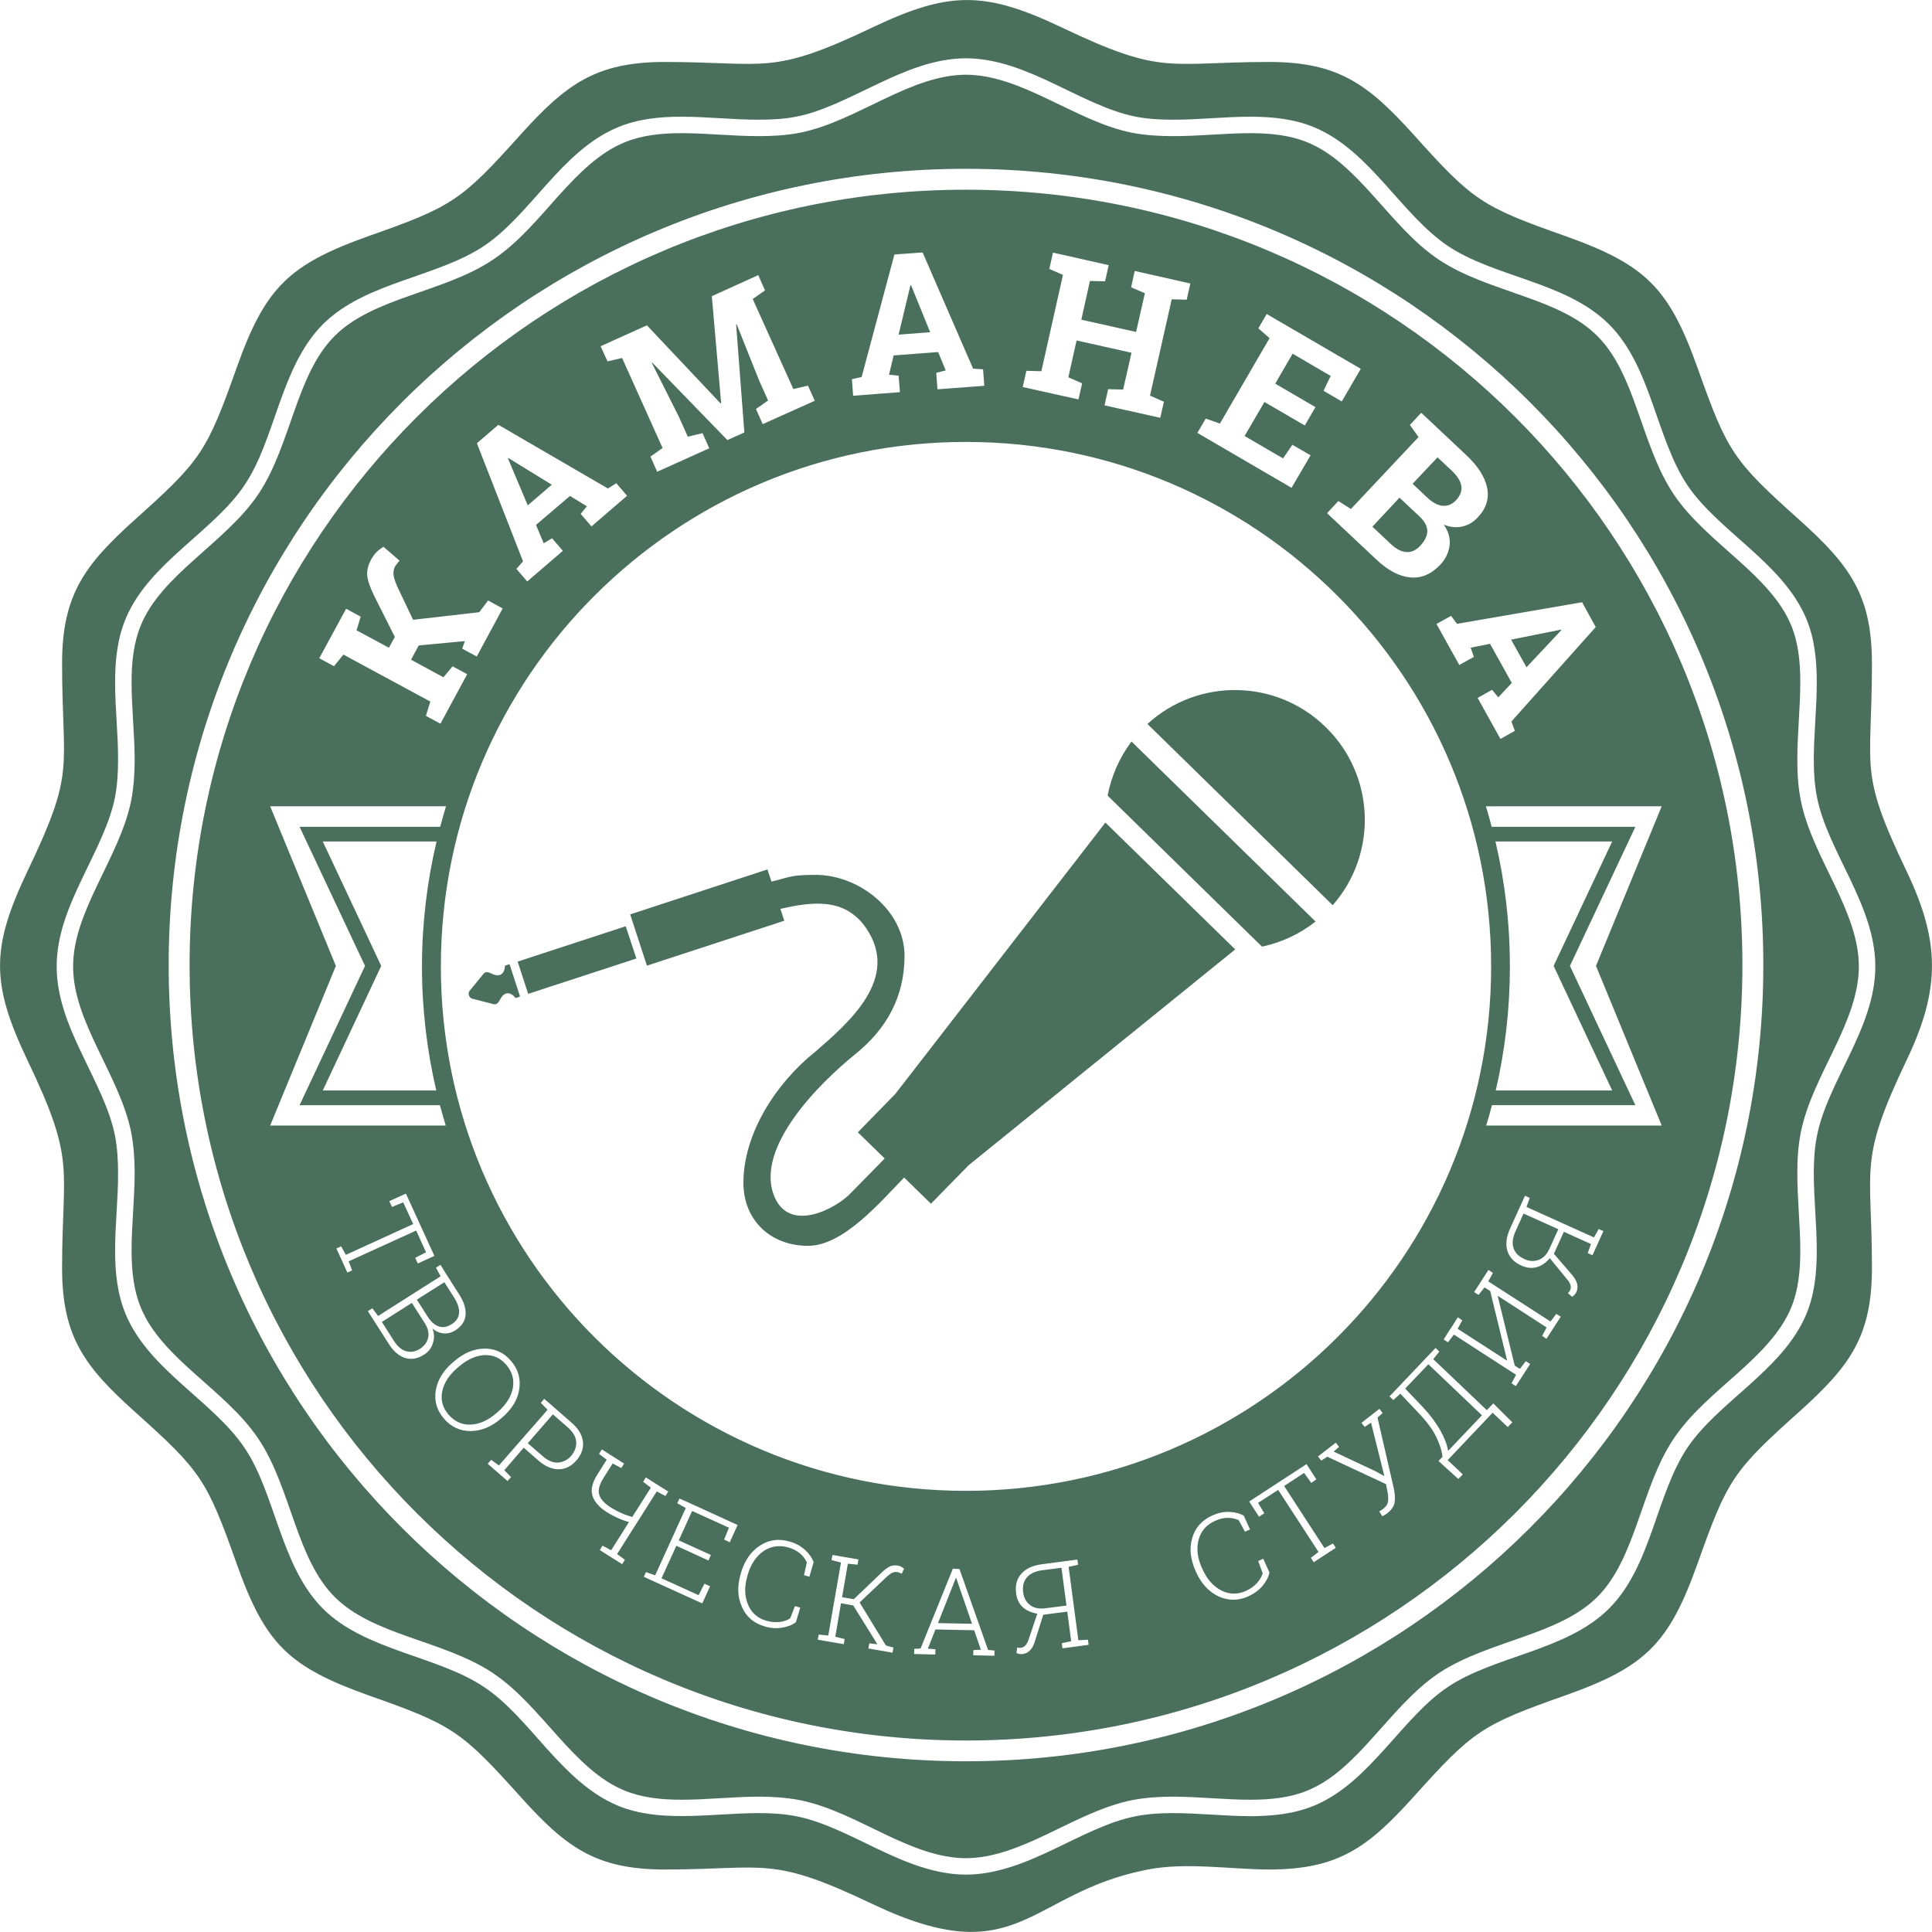 <?xml version="1.0" encoding="UTF-8"?>
<!DOCTYPE svg PUBLIC "-//W3C//DTD SVG 1.1//EN" "http://www.w3.org/Graphics/SVG/1.1/DTD/svg11.dtd">
<!-- Creator: CorelDRAW 2018 (64-Bit Оценочная версия) -->
<svg xmlns="http://www.w3.org/2000/svg" xml:space="preserve" width="500px" height="500px" version="1.1" style="shape-rendering:geometricPrecision; text-rendering:geometricPrecision; image-rendering:optimizeQuality; fill-rule:evenodd; clip-rule:evenodd"
viewBox="0 0 143.17 143.17"
 xmlns:xlink="http://www.w3.org/1999/xlink">
 <defs>
  <style type="text/css">
   <![CDATA[
    .fil0 {fill:#4A705D}
   ]]>
  </style>
 </defs>
 <g id="Слой_x0020_1">
  <path class="fil0" d="M141.3 64.59c-3.61,-7.55 -2.58,-7.4 -2.58,-15.41 0,-5.09 -1.65,-7.3 -5.36,-10.64 -4.93,-4.41 -5.35,-5.04 -7.56,-11.27 -2.12,-5.94 -3.84,-7.65 -9.78,-9.77 -6.25,-2.2 -6.87,-2.63 -11.29,-7.55 -3.34,-3.7 -5.56,-5.35 -10.65,-5.36 -7.62,0.01 -7.85,1.05 -15.43,-2.57 -5.67,-2.69 -8.31,-2.69 -13.97,0 -7.58,3.62 -7.82,2.58 -15.44,2.57 -5.09,0.01 -7.3,1.66 -10.64,5.36 -4.42,4.92 -5.05,5.35 -11.3,7.55 -5.94,2.12 -7.66,3.84 -9.77,9.77 -2.21,6.23 -2.64,6.86 -7.57,11.27 -3.7,3.34 -5.36,5.55 -5.36,10.64 0.01,8.01 1.04,7.86 -2.58,15.41 -2.69,5.66 -2.69,8.29 0,13.95 3.63,7.57 2.59,7.81 2.58,15.41 0,5.09 1.65,7.3 5.36,10.64 4.93,4.41 5.36,5.04 7.57,11.27 2.11,5.94 3.83,7.65 9.77,9.77 6.25,2.2 6.88,2.63 11.3,7.55 3.34,3.71 5.55,5.35 10.64,5.36 7.63,-0.01 7.85,-1.05 15.44,2.57 10.86,5.16 11.44,-0.82 20.33,-2.56 2.9,-0.57 6.12,-0.02 9.07,-0.01 5.1,-0.01 7.3,-1.65 10.65,-5.36 4.42,-4.92 5.05,-5.35 11.29,-7.55 5.94,-2.11 7.66,-3.84 9.78,-9.77 2.21,-6.23 2.63,-6.86 7.56,-11.27 3.71,-3.34 5.36,-5.55 5.36,-10.64 0,-7.6 -1.04,-7.84 2.58,-15.41 2.52,-5.28 2.46,-8.79 0,-13.95zm-103.54 6.86l-0.34 0.11c0,0.32 -0.14,0.75 -0.6,0.71 -0.37,-0.02 -0.69,-0.4 -0.96,-0.14l-0.95 1.16c-0.11,0.13 -0.23,0.24 -0.16,0.47 0.08,0.23 0.24,0.25 0.41,0.29l1.45 0.37c0.37,0.05 0.41,-0.44 0.69,-0.68 0.35,-0.3 0.72,-0.04 0.9,0.22l0.34 -0.11 -0.78 -2.4zm59.73 -3.16c-1.19,0.94 -2.55,1.56 -3.97,1.86l-11.44 -11.19c0.27,-1.42 0.86,-2.8 1.77,-4.01l13.64 13.34zm-12.46 -14.64c3.74,-3.42 9.54,-3.36 13.21,0.23 3.68,3.59 3.86,9.4 0.52,13.2l-13.73 -13.43zm-18.67 27.4l15.56 -20.1 0 0.01 9.61 9.39 0 0.01 -19.75 15.99 -2.79 2.85 -0.33 -0.32 -1.66 -1.62c-1.74,1.79 -4.5,5.06 -7.11,5.06 -2.74,0.01 -4.79,-1.85 -4.8,-4.66 0,-3.71 2.47,-7.44 5.31,-9.71 2.56,-2.21 6.3,-5.46 3.8,-9.15 -1.59,-2.35 -4.09,-1.96 -6.37,-1.45l0.29 0.88 -10.18 3.33 -1.24 -3.8 10.17 -3.33 0.3 0.9c1.38,-0.32 1.29,-0.49 3.26,-0.5 3.23,0 6.59,2.62 6.6,6 0,3.02 -1.31,5.4 -3.65,7.29 -2.59,2.09 -7.51,6.93 -5.99,10.56 1.16,2.75 4.64,0.83 5.67,-0.28l2.5 -2.55 -1.66 -1.62 -0.33 -0.32 2.79 -2.86zm-27.22 -7.4l-0.78 -2.39 8.01 -2.62 0.79 2.39 -8.02 2.62zm-6.95 19.42l-1.23 0.56 -0.19 -0.42 0.8 -0.41 -0.73 -1.61 -5 2.28 0.25 0.67 -0.35 0.16 -0.81 -1.78 0.35 -0.16 0.35 0.63 4.99 -2.28 -0.74 -1.61 -0.83 0.34 -0.2 -0.43 1.23 -0.56 2.11 4.62zm1.83 2.84c0.36,0.56 0.52,1.07 0.48,1.53 -0.03,0.46 -0.29,0.84 -0.76,1.15 -0.28,0.17 -0.57,0.25 -0.87,0.22 -0.31,-0.03 -0.58,-0.15 -0.83,-0.37 0.15,0.37 0.16,0.73 0.04,1.09 -0.11,0.37 -0.33,0.65 -0.66,0.86 -0.48,0.3 -0.95,0.38 -1.41,0.24 -0.45,-0.15 -0.85,-0.49 -1.18,-1.01l-1.57 -2.46 0.33 -0.21 0.43 0.57 4.63 -2.94 -0.34 -0.64 0.33 -0.21 0.38 0.61 1 1.57zm-3.5 0.64l-2.22 1.41 0.9 1.42c0.26,0.4 0.55,0.65 0.89,0.75 0.34,0.1 0.69,0.04 1.04,-0.18 0.32,-0.21 0.52,-0.48 0.6,-0.82 0.07,-0.33 -0.01,-0.7 -0.26,-1.09l-0.95 -1.49zm0.37 -0.24l0.79 1.24c0.25,0.39 0.52,0.64 0.83,0.74 0.31,0.11 0.63,0.05 0.96,-0.16 0.34,-0.21 0.52,-0.49 0.55,-0.83 0.03,-0.33 -0.1,-0.72 -0.37,-1.15l-0.72 -1.13 -2.04 1.29zm6.26 8.79c-0.72,0.63 -1.48,0.94 -2.27,0.95 -0.79,0 -1.45,-0.31 -1.98,-0.92 -0.53,-0.62 -0.73,-1.31 -0.61,-2.08 0.13,-0.78 0.55,-1.48 1.28,-2.1l0.06 -0.05c0.72,-0.63 1.48,-0.95 2.26,-0.96 0.78,-0.01 1.44,0.28 1.97,0.9 0.53,0.61 0.74,1.32 0.62,2.1 -0.12,0.78 -0.54,1.48 -1.27,2.11l-0.06 0.05zm-0.27 -0.46c0.62,-0.54 1,-1.13 1.12,-1.77 0.12,-0.64 -0.04,-1.22 -0.49,-1.74 -0.44,-0.51 -0.98,-0.74 -1.63,-0.71 -0.64,0.04 -1.27,0.33 -1.9,0.87l-0.07 0.06c-0.63,0.54 -1.01,1.13 -1.14,1.76 -0.13,0.63 0.03,1.21 0.47,1.72 0.45,0.52 1.01,0.77 1.65,0.74 0.65,-0.03 1.29,-0.32 1.92,-0.87l0.07 -0.06zm5.48 0.79c0.51,0.44 0.78,0.91 0.84,1.41 0.05,0.5 -0.11,0.95 -0.48,1.38 -0.37,0.42 -0.8,0.65 -1.3,0.66 -0.5,0.01 -1,-0.2 -1.51,-0.64l-1.1 -0.96 -1.44 1.67 0.5 0.51 -0.26 0.29 -1.47 -1.28 0.26 -0.29 0.57 0.42 3.61 -4.13 -0.5 -0.51 0.25 -0.3 0.54 0.47 1.49 1.3zm-3.25 1.52l1.1 0.95c0.39,0.35 0.78,0.51 1.15,0.48 0.38,-0.03 0.7,-0.19 0.97,-0.5 0.26,-0.31 0.39,-0.65 0.37,-1.03 -0.02,-0.37 -0.23,-0.73 -0.63,-1.08l-1.1 -0.96 -1.86 2.14zm7.5 5.84c-0.3,-0.08 -0.57,-0.18 -0.83,-0.3 -0.25,-0.11 -0.52,-0.25 -0.79,-0.42 -0.59,-0.37 -0.95,-0.79 -1.09,-1.24 -0.13,-0.45 -0.01,-0.96 0.36,-1.55l0.7 -1.11 -0.57 -0.43 0.21 -0.33 1.04 0.66 0.61 0.39 -0.21 0.33 -0.64 -0.34 -0.7 1.11c-0.29,0.46 -0.39,0.86 -0.3,1.19 0.1,0.34 0.38,0.65 0.83,0.94 0.26,0.16 0.51,0.3 0.78,0.42 0.26,0.12 0.54,0.22 0.84,0.31l1.38 -2.18 -0.57 -0.43 0.2 -0.33 1.05 0.67 0.61 0.38 -0.21 0.33 -0.64 -0.34 -2.94 4.64 0.58 0.43 -0.21 0.32 -1.65 -1.04 0.2 -0.33 0.64 0.34 1.32 -2.09zm5.89 2.85l-2.38 -1.09 -1.1 2.41 2.75 1.25 0.43 -0.85 0.42 0.19 -0.58 1.27 -4.33 -1.97 0.16 -0.35 0.68 0.24 2.27 -4.99 -0.63 -0.35 0.16 -0.35 0.66 0.29 3.65 1.67 -0.58 1.28 -0.42 -0.2 0.36 -0.88 -2.73 -1.24 -0.99 2.18 2.38 1.08 -0.18 0.41zm7.48 1.2l-0.4 -0.11 0.21 -0.95c-0.11,-0.24 -0.27,-0.46 -0.5,-0.66 -0.23,-0.19 -0.51,-0.34 -0.85,-0.44 -0.69,-0.2 -1.3,-0.11 -1.85,0.26 -0.55,0.38 -0.95,0.96 -1.18,1.75l-0.02 0.09c-0.24,0.78 -0.22,1.49 0.03,2.1 0.25,0.62 0.7,1.03 1.35,1.22 0.34,0.1 0.68,0.13 0.99,0.1 0.32,-0.04 0.59,-0.13 0.8,-0.28l0.35 -0.9 0.39 0.11 -0.32 1.08c-0.27,0.21 -0.61,0.34 -1.03,0.41 -0.41,0.07 -0.85,0.04 -1.3,-0.1 -0.79,-0.23 -1.35,-0.71 -1.67,-1.44 -0.33,-0.73 -0.36,-1.54 -0.09,-2.45l0.02 -0.08c0.27,-0.91 0.74,-1.58 1.41,-2.02 0.67,-0.43 1.4,-0.53 2.21,-0.29 0.45,0.13 0.83,0.34 1.14,0.63 0.3,0.28 0.51,0.58 0.62,0.9l-0.31 1.07zm0.69 4.29l0.71 0.07 0.94 -5.41 -0.7 -0.18 0.07 -0.38 1.92 0.33 -0.06 0.39 -0.72 -0.07 -0.43 2.48 0.87 0.15 2.05 -1.96c0.26,-0.25 0.48,-0.41 0.65,-0.48 0.18,-0.07 0.36,-0.09 0.56,-0.05 0.09,0.01 0.18,0.04 0.25,0.08 0.08,0.05 0.15,0.1 0.22,0.15l-0.18 0.37c-0.05,-0.02 -0.1,-0.05 -0.15,-0.07 -0.05,-0.02 -0.11,-0.04 -0.16,-0.05 -0.14,-0.02 -0.27,-0.01 -0.39,0.05 -0.11,0.05 -0.26,0.16 -0.44,0.33l-1.98 1.87 1.95 3.19 0.56 0.15 -0.07 0.38 -1.79 -0.31 0.07 -0.38 0.6 0.07 -1.79 -2.88 -0.91 -0.16 -0.42 2.48 0.69 0.17 -0.06 0.38 -1.93 -0.33 0.07 -0.38zm7.08 1.06l0.47 -0.03 2.39 -5.91 0.49 0.02 2.12 6 0.48 0.04 -0.01 0.39 -1.57 -0.04 0.01 -0.38 0.56 -0.03 -0.5 -1.44 -2.87 -0.06 -0.56 1.42 0.56 0.05 -0.01 0.39 -1.57 -0.04 0.01 -0.38zm1.76 -1.91l2.52 0.05 -1.17 -3.39 -0.03 0 -1.32 3.34zm5.87 1.8c0.04,0.02 0.09,0.03 0.13,0.03 0.05,0.01 0.1,0 0.14,0 0.14,-0.02 0.25,-0.08 0.34,-0.18 0.1,-0.1 0.18,-0.26 0.25,-0.48l0.63 -1.87 -0.01 0c-0.45,-0.08 -0.81,-0.24 -1.08,-0.49 -0.26,-0.25 -0.43,-0.59 -0.48,-1.01 -0.08,-0.6 0.05,-1.09 0.39,-1.46 0.33,-0.38 0.84,-0.61 1.51,-0.7l2.64 -0.35 0.05 0.39 -0.7 0.15 0.72 5.44 0.71 -0.04 0.05 0.38 -1.94 0.26 -0.05 -0.38 0.7 -0.15 -0.29 -2.19 -1.78 0.23 -0.63 2c-0.09,0.29 -0.21,0.51 -0.37,0.66 -0.15,0.14 -0.32,0.23 -0.52,0.25 -0.09,0.01 -0.17,0.01 -0.25,0 -0.07,-0.01 -0.15,-0.04 -0.22,-0.08l0.06 -0.41zm0.44 -4.07c0.06,0.41 0.23,0.72 0.52,0.94 0.29,0.22 0.67,0.29 1.14,0.23l1.55 -0.2 -0.37 -2.8 -1.41 0.18c-0.53,0.07 -0.92,0.25 -1.16,0.54 -0.24,0.28 -0.33,0.65 -0.27,1.11zm16.81 -4.67l-0.37 0.17 -0.47 -0.86c-0.24,-0.11 -0.51,-0.17 -0.8,-0.17 -0.3,0 -0.62,0.07 -0.94,0.22 -0.65,0.29 -1.06,0.76 -1.23,1.41 -0.17,0.64 -0.09,1.34 0.25,2.09l0.04 0.08c0.33,0.75 0.8,1.27 1.39,1.58 0.6,0.3 1.2,0.31 1.82,0.04 0.33,-0.15 0.6,-0.34 0.82,-0.58 0.21,-0.23 0.36,-0.48 0.43,-0.73l-0.33 -0.91 0.37 -0.17 0.46 1.02c-0.07,0.34 -0.24,0.67 -0.51,0.99 -0.27,0.32 -0.63,0.58 -1.06,0.78 -0.74,0.33 -1.48,0.33 -2.2,0 -0.72,-0.34 -1.28,-0.94 -1.67,-1.81l-0.03 -0.07c-0.39,-0.87 -0.48,-1.68 -0.25,-2.45 0.22,-0.76 0.72,-1.32 1.48,-1.66 0.43,-0.2 0.86,-0.29 1.27,-0.27 0.42,0.02 0.77,0.11 1.07,0.28l0.46 1.02zm4.19 -4.84l0.73 1.13 -0.38 0.26 -0.53 -0.74 -1.48 0.97 2.99 4.6 0.63 -0.34 0.21 0.32 -1.64 1.07 -0.21 -0.33 0.57 -0.43 -2.99 -4.6 -1.49 0.96 0.46 0.77 -0.39 0.26 -0.73 -1.13 4.25 -2.77zm5.64 -3.79l-0.38 0.34 1.2 5.22c0.09,0.39 0.11,0.73 0.07,1.04 -0.04,0.3 -0.23,0.58 -0.56,0.84 -0.06,0.04 -0.12,0.09 -0.2,0.13 -0.07,0.05 -0.13,0.07 -0.16,0.08l-0.22 -0.36c0.03,-0.02 0.08,-0.04 0.15,-0.09 0.06,-0.04 0.12,-0.08 0.16,-0.11 0.2,-0.16 0.32,-0.34 0.34,-0.55 0.03,-0.2 0.01,-0.46 -0.05,-0.76l-0.1 -0.51 -4.35 -2.03 -0.45 0.29 -0.24 -0.31 1.32 -1.02 0.24 0.31 -0.4 0.35 3.11 1.46 0.61 0.34 0.03 -0.02 -0.98 -3.92 -0.47 0.31 -0.24 -0.3 1.33 -1.04 0.24 0.31zm9.61 0.69l-0.34 0.35 -1.12 -1.06 -3.33 3.51 1.12 1.06 -0.33 0.34 -1.47 -1.33 0.29 -0.31c-0.02,-0.35 -0.15,-0.81 -0.41,-1.37 -0.25,-0.58 -0.73,-1.23 -1.44,-1.97l-1.27 -1.34 -0.52 0.47 -0.28 -0.27 3.41 -3.59 0.28 0.27 -0.45 0.56 3.97 3.78 0.48 -0.5 1.41 1.4zm-6.66 -1.16c0.57,0.61 1.01,1.2 1.33,1.77 0.32,0.58 0.51,1.08 0.57,1.51l2.51 -2.64 -3.97 -3.78 -1.72 1.8 1.28 1.34zm2.62 -6.62l0.33 0.22 -0.34 0.63 3.64 2.35 0.02 -0.02 -1.25 -5.13 -0.42 -0.27 -0.44 0.56 -0.33 -0.21 0.39 -0.6 0.28 -0.44 0.39 -0.6 0.33 0.22 -0.34 0.63 4.61 2.97 0.43 -0.56 0.33 0.2 -1.06 1.64 -0.32 -0.21 0.33 -0.63 -3.6 -2.33 -0.02 0.02 1.26 5.14 0.38 0.24 0.44 -0.57 0.32 0.21 -1.06 1.64 -0.32 -0.21 0.34 -0.63 -4.61 -2.98 -0.44 0.57 -0.32 -0.21 0.38 -0.6 0.29 -0.44 0.38 -0.6zm8.16 -1.79c0.03,-0.03 0.06,-0.06 0.09,-0.1 0.03,-0.03 0.05,-0.07 0.07,-0.12 0.06,-0.12 0.07,-0.25 0.03,-0.38 -0.04,-0.14 -0.13,-0.29 -0.28,-0.46l-1.25 -1.53 -0.01 0.01c-0.31,0.35 -0.63,0.57 -0.99,0.66 -0.35,0.09 -0.72,0.05 -1.1,-0.12 -0.56,-0.25 -0.9,-0.62 -1.05,-1.11 -0.14,-0.48 -0.07,-1.03 0.21,-1.65l1.1 -2.42 0.35 0.16 -0.24 0.67 5 2.26 0.35 -0.62 0.35 0.15 -0.81 1.79 -0.35 -0.16 0.24 -0.67 -2.01 -0.91 -0.74 1.63 1.37 1.59c0.19,0.24 0.31,0.45 0.36,0.66 0.04,0.21 0.02,0.4 -0.06,0.58 -0.04,0.08 -0.08,0.15 -0.14,0.21 -0.05,0.05 -0.11,0.1 -0.18,0.15l-0.31 -0.27zm-3.23 -2.53c0.38,0.18 0.73,0.19 1.07,0.06 0.34,-0.13 0.61,-0.41 0.8,-0.84l0.65 -1.43 -2.58 -1.16 -0.58 1.29c-0.23,0.49 -0.28,0.91 -0.16,1.27 0.11,0.35 0.38,0.62 0.8,0.81zm-81.4 -40.25l0.33 -1.06 -6.44 -3.48 -0.7 0.86 -1.09 -0.59 1.99 -3.67 1.08 0.59 -0.31 1.01 2.4 1.29 0.44 -0.8 -1.51 -3c-0.31,-0.63 -0.49,-1.13 -0.53,-1.51 -0.05,-0.38 0.05,-0.8 0.3,-1.26 0.12,-0.21 0.25,-0.38 0.4,-0.54 0.16,-0.14 0.33,-0.27 0.5,-0.37l1.19 1.03c-0.1,0.12 -0.17,0.19 -0.2,0.24 -0.04,0.04 -0.08,0.1 -0.13,0.18 -0.1,0.19 -0.14,0.4 -0.12,0.61 0.02,0.22 0.12,0.52 0.29,0.91l1.16 2.44 4.9 -0.56 0.66 -0.87 1.08 0.59 -1.92 3.56 -1.08 -0.58 0.2 -0.56 -3.42 0.32 -0.57 1.06 2.4 1.3 0.68 -0.81 1.08 0.58 -1.98 3.67 -1.08 -0.58zm6.71 -10.89l0.49 -0.56 -3.42 -8.75 1.59 -1.37 8.12 4.72 0.62 -0.39 0.8 0.93 -2.64 2.27 -0.8 -0.93 0.46 -0.56 -1.25 -0.77 -2.52 2.15 0.57 1.36 0.62 -0.37 0.8 0.93 -2.64 2.27 -0.8 -0.93zm0.84 -4.71l1.78 -1.53 -3.22 -1.98 -0.03 0.03 1.47 3.48zm15.48 -13.42l-0.04 0.01 0.61 8.01 -1.26 0.56 -5.57 -5.74 -0.03 0.02 2.01 4 0.66 1.47 1.09 -0.26 0.5 1.12 -3.86 1.74 -0.5 -1.12 0.9 -0.64 -3 -6.67 -1.08 0.25 -0.51 -1.12 0.99 -0.45 2.44 -1.1 5.46 5.79 0.04 -0.02 -0.69 -7.93 3.44 -1.56 0.5 1.13 -0.91 0.64 3.01 6.67 1.08 -0.25 0.51 1.12 -3.86 1.73 -0.5 -1.12 0.9 -0.63 -0.66 -1.47 -1.67 -4.18zm8.54 4.07l0.72 -0.16 2.43 -9.08 2.09 -0.15 3.74 8.61 0.74 0.05 0.09 1.22 -3.47 0.26 -0.09 -1.22 0.7 -0.18 -0.56 -1.36 -3.3 0.25 -0.34 1.43 0.71 0.07 0.1 1.22 -3.47 0.27 -0.09 -1.23zm3.46 -3.3l2.34 -0.18 -1.42 -3.49 -0.04 0 -0.88 3.67zm11.17 -4.87l0.27 -1.21 4.13 0.93 -0.27 1.2 -1.12 -0.03 -0.64 2.87 4.06 0.91 0.65 -2.87 -1.02 -0.44 0.27 -1.21 1.07 0.24 1.99 0.45 1.06 0.24 -0.27 1.2 -1.11 -0.03 -1.61 7.14 1.03 0.45 -0.27 1.19 -4.13 -0.92 0.27 -1.2 1.11 0.03 0.62 -2.73 -4.07 -0.91 -0.61 2.73 1.02 0.45 -0.27 1.19 -4.13 -0.92 0.27 -1.2 1.11 0.03 1.6 -7.14 -1.01 -0.44zm18.93 11.6l-2.99 -1.74 -1.47 2.52 2.85 1.66 0.69 -1.01 1.35 0.78 -1.41 2.41 -6.98 -4.07 0.62 -1.06 1.05 0.37 3.68 -6.33 -0.83 -0.73 0.62 -1.06 0.94 0.55 6.03 3.51 -1.41 2.42 -1.35 -0.79 0.53 -1.1 -2.82 -1.65 -1.29 2.22 2.98 1.74 -0.79 1.36zm11.94 2.17c0.88,0.82 1.4,1.63 1.57,2.43 0.17,0.81 -0.06,1.55 -0.7,2.22 -0.32,0.35 -0.7,0.57 -1.14,0.67 -0.43,0.1 -0.89,0.05 -1.37,-0.14 0.36,0.52 0.5,1.04 0.43,1.56 -0.07,0.52 -0.3,0.99 -0.68,1.4 -0.67,0.71 -1.41,1.03 -2.23,0.95 -0.81,-0.07 -1.65,-0.51 -2.51,-1.32l-3.66 -3.44 0.84 -0.9 0.93 0.59 5.01 -5.33 -0.64 -0.9 0.84 -0.9 0.79 0.74 2.52 2.37zm-4.92 3.18l-2.01 2.15 1.37 1.29c0.4,0.37 0.78,0.57 1.15,0.59 0.37,0.03 0.71,-0.13 1.03,-0.47 0.34,-0.36 0.51,-0.72 0.52,-1.08 0,-0.36 -0.19,-0.72 -0.57,-1.08l-1.49 -1.4zm0.97 -1.03l1.07 1.01c0.4,0.38 0.78,0.58 1.15,0.62 0.37,0.04 0.7,-0.1 1,-0.41 0.32,-0.35 0.45,-0.7 0.39,-1.07 -0.06,-0.36 -0.31,-0.75 -0.74,-1.15l-1.02 -0.96 -1.85 1.96zm2.85 9.79l0.44 0.59 9.27 -1.6 1.01 1.84 -6.25 7 0.26 0.69 -1.07 0.6 -1.69 -3.04 1.07 -0.6 0.46 0.56 1 -1.07 -1.61 -2.9 -1.44 0.29 0.24 0.68 -1.08 0.6 -1.69 -3.04 1.08 -0.6zm4.45 1.76l1.14 2.05 2.58 -2.75 -0.02 -0.04 -3.7 0.74zm-0.78 24.22l-0.7 0c0,10.73 -4.35,20.45 -11.4,27.48 -7.04,7.03 -16.77,11.38 -27.52,11.38 -10.75,0 -20.47,-4.35 -27.52,-11.38 -7.04,-7.03 -11.39,-16.75 -11.39,-27.48 0,-10.74 4.35,-20.45 11.39,-27.48 7.05,-7.04 16.77,-11.39 27.52,-11.39 10.75,0 20.48,4.35 27.52,11.39 7.05,7.03 11.4,16.74 11.4,27.48l1.18 0 -0.48 0zm0.48 0l0.21 0c0,-3.19 -0.37,-6.29 -1.07,-9.26l8.65 0 -4.34 9.22 4.34 9.23 1.35 0.31 -4.48 -9.54 4.85 -10.31 -10.65 0c-0.13,-0.51 -0.27,-1.02 -0.43,-1.52l13.03 0 -4.87 11.83 4.87 11.83 -13.01 0c0.16,-0.5 0.3,-1 0.43,-1.51l10.63 0 -0.37 -0.78 -1.35 -0.31 -8.63 0c0.69,-2.95 1.05,-6.03 1.05,-9.19l-0.21 0zm-78.63 -11.87c-0.15,0.5 -0.29,1.01 -0.43,1.52l-10.42 0 4.85 10.31 -4.85 10.32 10.4 0c0.14,0.51 0.28,1.01 0.43,1.51l-13.01 0 4.87 -11.83 -4.87 -11.83 13.03 0zm-0.7 2.61c-0.7,2.97 -1.08,6.07 -1.08,9.26 0,3.16 0.37,6.24 1.06,9.19l-8.41 0 4.33 -9.23 -4.33 -9.22 8.43 0zm97.54 9.16l-0.77 0c0,15.87 -6.44,30.23 -16.85,40.63 -10.42,10.4 -24.8,16.83 -40.69,16.83 -15.89,0 -30.27,-6.43 -40.68,-16.83 -10.42,-10.4 -16.85,-24.76 -16.85,-40.63 0,-15.87 6.43,-30.23 16.85,-40.63 10.41,-10.4 24.79,-16.83 40.68,-16.83 15.89,0 30.27,6.43 40.69,16.83 10.41,10.4 16.85,24.76 16.85,40.63l1.55 0c0,-32.59 -26.45,-59.01 -59.09,-59.01 -32.63,0 -59.08,26.42 -59.08,59.01 0,32.58 26.45,59 59.08,59 32.64,0 59.09,-26.42 59.09,-59l-0.78 0zm8.47 0.1l-0.61 0c0,2.01 -0.82,4 -1.79,6.03 -0.97,2.03 -2.07,4.08 -2.51,6.26 -0.2,1 -0.26,2.01 -0.26,3.03 0,1.94 0.22,3.9 0.22,5.73 0,1.53 -0.15,2.97 -0.68,4.24 -0.76,1.83 -2.28,3.35 -3.96,4.85 -1.67,1.5 -3.49,2.98 -4.74,4.85 -1.26,1.88 -1.94,4.13 -2.7,6.25 -0.75,2.12 -1.57,4.1 -2.96,5.48 -1.38,1.39 -3.36,2.21 -5.49,2.96 -2.12,0.76 -4.37,1.44 -6.26,2.69 -1.87,1.26 -3.35,3.07 -4.86,4.74 -1.5,1.68 -3.02,3.2 -4.85,3.95 -1.27,0.53 -2.71,0.69 -4.25,0.69 -1.83,0 -3.79,-0.22 -5.74,-0.23 -1.01,0 -2.03,0.07 -3.03,0.26 -2.18,0.44 -4.23,1.54 -6.27,2.51 -2.03,0.97 -4.03,1.79 -6.04,1.79 -2.01,0 -4.01,-0.82 -6.04,-1.79 -2.03,-0.97 -4.08,-2.07 -6.27,-2.51 -0.99,-0.19 -2.01,-0.26 -3.03,-0.26 -1.94,0.01 -3.9,0.23 -5.73,0.23 -1.54,0 -2.98,-0.16 -4.25,-0.69 -1.83,-0.75 -3.35,-2.27 -4.86,-3.95 -1.51,-1.67 -2.99,-3.48 -4.86,-4.74 -1.88,-1.25 -4.13,-1.94 -6.25,-2.69 -2.13,-0.75 -4.11,-1.57 -5.49,-2.96 -1.39,-1.38 -2.21,-3.36 -2.96,-5.48 -0.76,-2.12 -1.44,-4.37 -2.7,-6.25 -1.26,-1.87 -3.08,-3.35 -4.75,-4.85 -1.68,-1.5 -3.2,-3.02 -3.95,-4.85 -0.53,-1.27 -0.69,-2.71 -0.69,-4.24 0,-1.83 0.22,-3.79 0.23,-5.73 0,-1.02 -0.07,-2.03 -0.26,-3.03 -0.44,-2.18 -1.55,-4.23 -2.51,-6.26 -0.97,-2.03 -1.8,-4.02 -1.79,-6.03 -0.01,-2.01 0.82,-4 1.79,-6.03 0.96,-2.03 2.07,-4.08 2.51,-6.26 0.19,-1 0.26,-2.01 0.26,-3.03 -0.01,-1.94 -0.23,-3.9 -0.23,-5.73 0,-1.54 0.16,-2.97 0.69,-4.24 0.75,-1.83 2.27,-3.35 3.95,-4.85 1.67,-1.51 3.49,-2.99 4.75,-4.85 1.26,-1.89 1.94,-4.13 2.7,-6.25 0.75,-2.13 1.57,-4.1 2.96,-5.48 1.38,-1.39 3.36,-2.21 5.49,-2.96 2.12,-0.76 4.37,-1.44 6.25,-2.7 1.87,-1.25 3.36,-3.07 4.86,-4.74 1.51,-1.67 3.03,-3.19 4.86,-3.94 1.27,-0.53 2.71,-0.69 4.24,-0.69 1.84,0 3.8,0.22 5.74,0.22 1.02,0 2.04,-0.06 3.03,-0.25 2.19,-0.44 4.24,-1.55 6.27,-2.51 2.03,-0.97 4.03,-1.79 6.04,-1.79 2.01,0 4.01,0.82 6.04,1.79 2.04,0.96 4.09,2.07 6.27,2.51 1,0.19 2.02,0.25 3.04,0.25 1.94,0 3.9,-0.22 5.73,-0.22 1.54,0 2.98,0.16 4.25,0.69 1.83,0.75 3.35,2.27 4.85,3.94 1.51,1.67 2.99,3.49 4.86,4.74 1.89,1.26 4.14,1.94 6.26,2.7 2.13,0.75 4.11,1.57 5.49,2.96 1.39,1.38 2.21,3.35 2.96,5.48 0.76,2.12 1.44,4.36 2.7,6.25 1.25,1.86 3.07,3.34 4.74,4.85 1.68,1.5 3.2,3.02 3.96,4.85 0.53,1.27 0.68,2.7 0.68,4.24 0,1.83 -0.22,3.79 -0.22,5.73 0,1.02 0.06,2.03 0.26,3.03 0.44,2.18 1.54,4.23 2.51,6.26 0.97,2.03 1.79,4.02 1.79,6.03l1.22 0c0,-2.34 -0.93,-4.5 -1.91,-6.56 -0.99,-2.06 -2.03,-4.04 -2.41,-5.97 -0.18,-0.89 -0.24,-1.82 -0.24,-2.79 0,-1.85 0.22,-3.81 0.22,-5.73 0,-1.61 -0.15,-3.22 -0.77,-4.71 -0.9,-2.14 -2.57,-3.76 -4.27,-5.29 -1.7,-1.52 -3.44,-2.96 -4.55,-4.62 -1.12,-1.67 -1.8,-3.83 -2.56,-5.98 -0.76,-2.15 -1.62,-4.31 -3.25,-5.94 -1.63,-1.62 -3.79,-2.48 -5.94,-3.24 -2.16,-0.76 -4.32,-1.44 -5.99,-2.56 -1.66,-1.11 -3.1,-2.84 -4.63,-4.54 -1.53,-1.7 -3.15,-3.37 -5.29,-4.26 -1.5,-0.62 -3.1,-0.78 -4.72,-0.78 -1.93,0 -3.88,0.23 -5.73,0.22 -0.97,0 -1.91,-0.05 -2.8,-0.23 -1.93,-0.38 -3.92,-1.43 -5.98,-2.41 -2.06,-0.98 -4.22,-1.9 -6.57,-1.91 -2.34,0.01 -4.5,0.93 -6.56,1.91 -2.07,0.98 -4.05,2.03 -5.98,2.41 -0.89,0.18 -1.83,0.23 -2.8,0.23 -1.85,0.01 -3.81,-0.22 -5.74,-0.22 -1.61,0 -3.21,0.16 -4.71,0.78 -2.14,0.89 -3.77,2.56 -5.3,4.26 -1.52,1.7 -2.96,3.43 -4.63,4.54 -1.67,1.12 -3.83,1.8 -5.98,2.56 -2.15,0.76 -4.32,1.62 -5.95,3.24 -1.62,1.63 -2.48,3.79 -3.25,5.94 -0.76,2.15 -1.43,4.31 -2.56,5.98 -1.1,1.66 -2.84,3.1 -4.54,4.62 -1.7,1.53 -3.38,3.15 -4.27,5.29 -0.62,1.49 -0.78,3.1 -0.78,4.71 0,1.92 0.23,3.88 0.22,5.73 0,0.97 -0.06,1.9 -0.23,2.79 -0.38,1.93 -1.43,3.91 -2.41,5.97 -0.99,2.06 -1.91,4.22 -1.91,6.56 0,2.34 0.92,4.5 1.91,6.56 0.98,2.06 2.03,4.04 2.41,5.97 0.17,0.88 0.23,1.82 0.23,2.79 0.01,1.85 -0.22,3.8 -0.22,5.73 0,1.61 0.16,3.21 0.78,4.71 0.89,2.14 2.57,3.76 4.27,5.29 1.7,1.52 3.43,2.96 4.54,4.62 1.13,1.67 1.8,3.83 2.56,5.98 0.77,2.15 1.63,4.31 3.25,5.94 1.63,1.62 3.8,2.47 5.95,3.24 2.15,0.76 4.31,1.44 5.98,2.56 1.67,1.1 3.11,2.84 4.63,4.54 1.53,1.69 3.16,3.37 5.3,4.26 1.5,0.62 3.1,0.77 4.72,0.77 1.92,0 3.88,-0.22 5.73,-0.22 0.97,0 1.91,0.06 2.8,0.24 1.93,0.38 3.91,1.42 5.98,2.41 2.06,0.98 4.22,1.9 6.56,1.91 2.35,-0.01 4.51,-0.93 6.57,-1.91 2.06,-0.99 4.05,-2.03 5.98,-2.41 0.89,-0.18 1.83,-0.24 2.79,-0.24 1.86,0 3.81,0.22 5.74,0.23 1.62,-0.01 3.22,-0.16 4.72,-0.78 2.14,-0.89 3.76,-2.57 5.29,-4.26 1.53,-1.7 2.97,-3.44 4.63,-4.54 1.67,-1.12 3.83,-1.8 5.99,-2.56 2.15,-0.77 4.31,-1.62 5.94,-3.24 1.63,-1.63 2.49,-3.79 3.25,-5.94 0.76,-2.15 1.44,-4.31 2.56,-5.98 1.11,-1.66 2.85,-3.1 4.55,-4.62 1.7,-1.53 3.37,-3.15 4.27,-5.29 0.62,-1.5 0.77,-3.1 0.77,-4.71 0,-1.93 -0.22,-3.88 -0.22,-5.73 0,-0.97 0.06,-1.91 0.24,-2.79 0.38,-1.93 1.42,-3.91 2.41,-5.97 0.98,-2.06 1.91,-4.22 1.91,-6.56l-0.61 0z"/>
 </g>
</svg>
